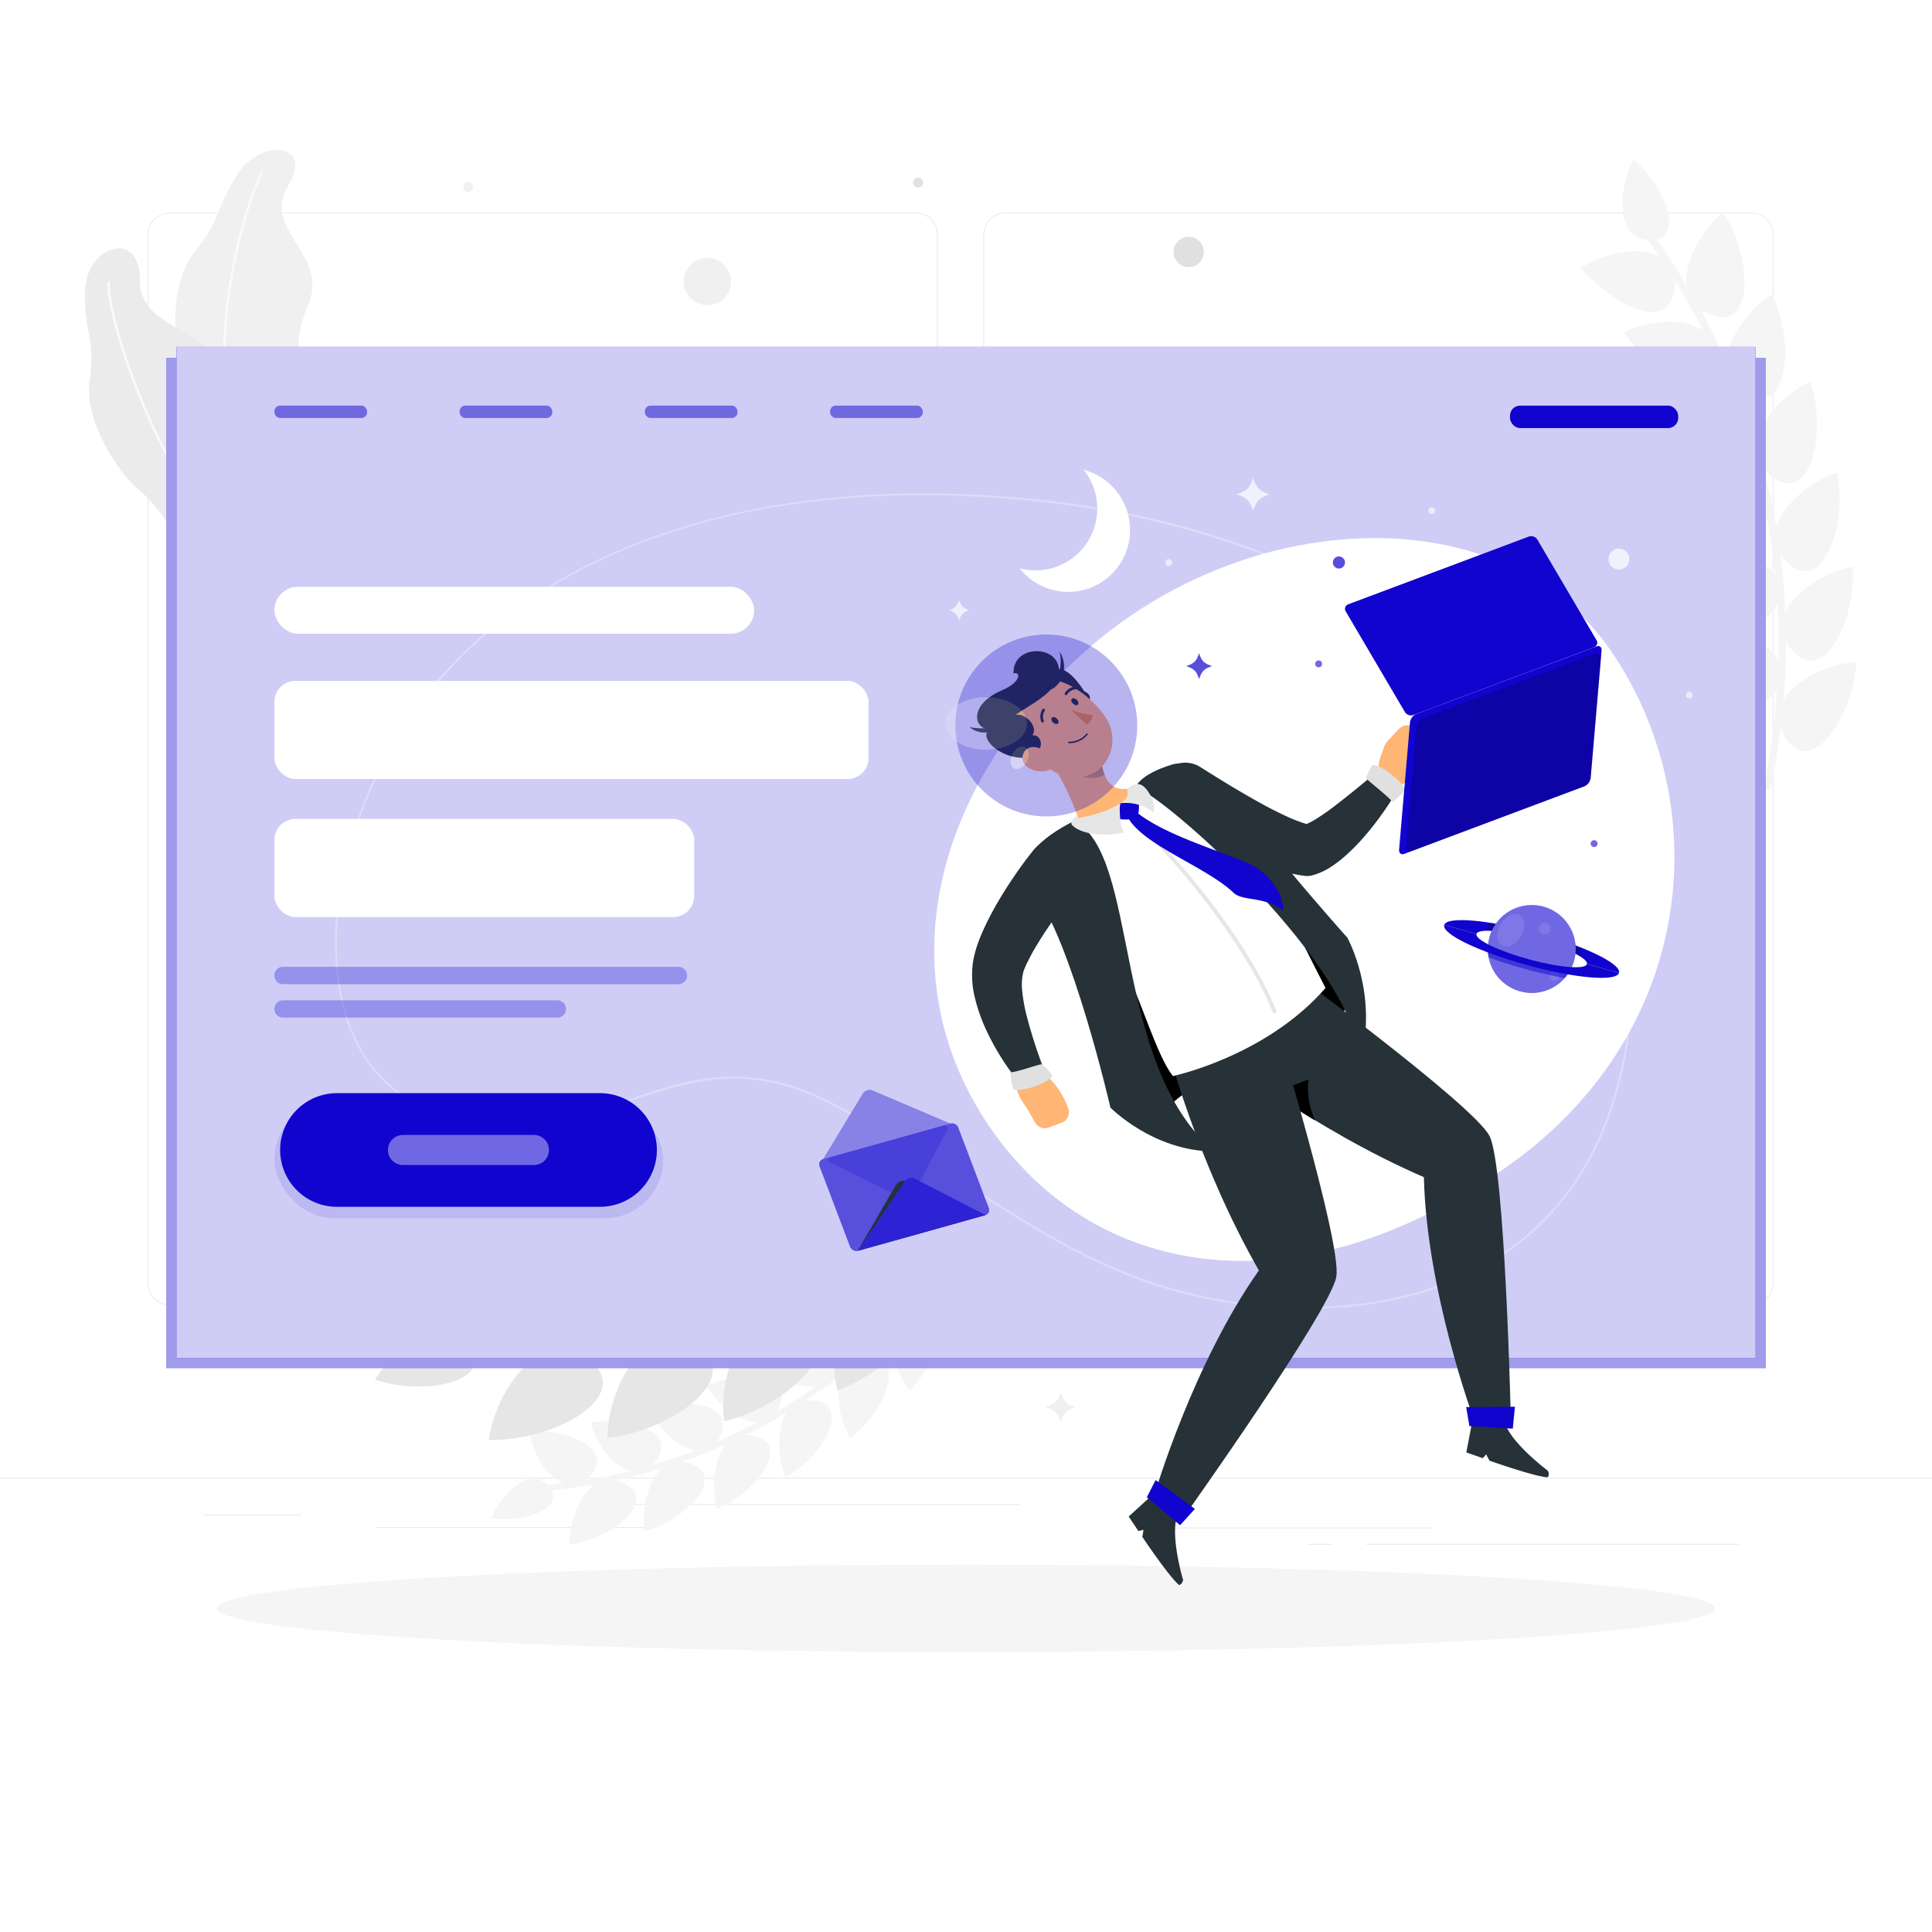 <svg xmlns="http://www.w3.org/2000/svg" xmlns:xlink="http://www.w3.org/1999/xlink" xmlns:svgjs="http://svgjs.com/svgjs" class="animated" id="freepik_stories-landing-page" viewBox="0 0 500 500"><style>svg#freepik_stories-landing-page:not(.animated) .animable {opacity: 0;}svg#freepik_stories-landing-page.animated #freepik--background-complete--inject-8 {animation: 6s Infinite linear floating;animation-delay: 0s;}svg#freepik_stories-landing-page.animated #freepik--landing-page--inject-8 {animation: 3s Infinite linear floating;animation-delay: 0s;}svg#freepik_stories-landing-page.animated #freepik--Character--inject-8 {animation: 1.5s Infinite linear floating;animation-delay: 0s;} @keyframes floating { 0% { opacity: 1; transform: translateY(0px); } 50% { transform: translateY(-10px); } 100% { opacity: 1; transform: translateY(0px); } }</style><g id="freepik--background-complete--inject-8" class="animable" style="transform-origin: 250px 219.278px;"><rect y="382.4" width="500" height=".25" style="fill: rgb(235, 235, 235); transform-origin: 250px 382.525px;" id="elkcxpy4ibhof" class="animable"/><rect x="52.46" y="391.92" width="25.54" height=".25" style="fill: rgb(235, 235, 235); transform-origin: 65.23px 392.045px;" id="elhy903xhk6g4" class="animable"/><rect x="154.06" y="389.21" width="109.94" height=".25" style="fill: rgb(235, 235, 235); transform-origin: 209.03px 389.335px;" id="elccvqfucev2s" class="animable"/><rect x="97.33" y="395.18" width="72.67" height=".25" style="fill: rgb(235, 235, 235); transform-origin: 133.665px 395.305px;" id="elg5bezy2y1kd" class="animable"/><rect x="353.66" y="399.53" width="96.25" height=".25" style="fill: rgb(235, 235, 235); transform-origin: 401.785px 399.655px;" id="el1e2d0mg52zej" class="animable"/><rect x="338.42" y="399.53" width="6.33" height=".25" style="fill: rgb(235, 235, 235); transform-origin: 341.585px 399.655px;" id="elcyavu60qqru" class="animable"/><rect x="301.22" y="395.31" width="69.67" height=".25" style="fill: rgb(235, 235, 235); transform-origin: 336.055px 395.435px;" id="el9w0flwbsufa" class="animable"/><path d="M237 337.8H43.91a5.71 5.71.0 01-5.7-5.71V60.66A5.71 5.71.0 0143.91 55H237a5.71 5.71.0 015.71 5.71V332.09A5.71 5.71.0 01237 337.8zM43.91 55.2a5.46 5.46.0 00-5.45 5.46V332.09a5.46 5.46.0 005.45 5.46H237a5.47 5.47.0 005.46-5.46V60.66A5.47 5.47.0 00237 55.2z" style="fill: rgb(235, 235, 235); transform-origin: 140.46px 196.4px;" id="ela3oh2oa9tni" class="animable"/><path d="M453.31 337.8H260.21a5.72 5.72.0 01-5.71-5.71V60.66A5.72 5.72.0 01260.21 55h193.1A5.71 5.71.0 01459 60.66V332.09A5.71 5.71.0 01453.31 337.8zM260.21 55.2a5.47 5.47.0 00-5.46 5.46V332.09a5.47 5.47.0 005.46 5.46h193.1a5.47 5.47.0 005.46-5.46V60.66a5.47 5.47.0 00-5.46-5.46z" style="fill: rgb(235, 235, 235); transform-origin: 356.75px 196.4px;" id="el55pha7902di" class="animable"/><path d="M443.58 94.68c-3.89 11.29-17.11.4-23.27-8.61 6.27-3.27 15.58-4 20.55-.41q-3.39-6.63-7.34-13a10.85 10.85.0 01-.14 2.5c-2.44 11.73-16.94 2.5-24.27-5.76 5.82-4 15-5.91 20.4-2.91q-1.51-2.22-3.1-4.4c-8.42-.46-7.48-13.25-3.7-20.84 7.71 6.34 13 19.33 5.93 20.7q4.13 5.75 7.75 11.77c-.41-6.07 4-14.39 9.55-18.85 7.81 12.23 8 31.43-3.61 26.42a11.3 11.3.0 01-2.25-1.16q3.63 6.61 6.67 13.48c.37-6 5.83-13.7 11.87-17.43 6.16 13 3.91 32-6.93 25.64a11.74 11.74.0 01-2.09-1.42q2.76 7 4.92 14.15c1.12-5.93 7.5-12.84 14-15.79 4.47 13.6-.12 32.18-10.08 24.53a11.74 11.74.0 01-1.9-1.67c1.25 4.83 2.29 9.72 3.13 14.64 1.84-5.75 9-11.81 15.81-13.93 2.74 14-4.11 32-13.05 23.1a12.38 12.38.0 01-1.67-1.89c.63 5 1.07 9.95 1.29 15 2.54-5.5 10.43-10.63 17.41-11.89 1 14.3-8.05 31.35-15.81 21.38a12.62 12.62.0 01-1.43-2.1q0 7.54-.59 15.12c3.21-5.19 11.68-9.33 18.77-9.71-.8 14.4-11.95 30.39-18.39 19.41a12.12 12.12.0 01-1.14-2.28c-.62 4.94-1.44 9.89-2.47 14.81a1 1 0 11-1.85-.39 176.75 176.75.0 003.37-24.39 10.3 10.3.0 01-1.58 2c-8.83 8.15-15.2-8-16.32-18.78 7.08.13 15.62 3.91 18.25 9.48.13-5 0-10-.23-14.91a10.56 10.56.0 01-1.33 2.12c-7.74 9.12-16.08-5.93-18.52-16.47 7-.76 16 1.92 19.28 7.08q-.74-7.39-2.08-14.69a10.12 10.12.0 01-1.05 2.26c-6.56 10-16.69-3.84-20.41-14 6.88-1.63 16.08-.09 20 4.61q-1.65-7.23-3.88-14.3a10.38 10.38.0 01-.76 2.38c-5.28 10.69-17-1.73-22-11.37 6.63-2.47 16-2.07 20.43 2.11q-2.54-7-5.64-13.73A9.91 9.91.0 01443.58 94.68z" style="fill: rgb(245, 245, 245); transform-origin: 444.755px 122.827px;" id="el3pkpjmsxwkt" class="animable"/><path d="M170.16 377.61c4.75-8.23-8.69-10.5-17.32-9.52 1.3 5.48 5.7 11.48 10.47 12.59q-5.76 1.41-11.65 2.35a8.1 8.1.0 001.43-1.39c5.79-7.58-7.32-11.49-16.11-11.6.6 5.6 4.25 12.1 8.88 13.79-1.42.16-2.84.31-4.26.43-4.67-4.83-11.88 2.4-14.47 8.64 7.83 1.33 18.41-2.24 15.55-7.22q5.59-.53 11.11-1.48c-3.86 2.92-6.56 9.93-6.36 15.58 11.43-1.68 23.07-11.59 14-15.95a9.73 9.73.0 00-1.87-.75q5.86-1.26 11.59-3c-3.45 3.37-5.21 10.65-4.31 16.23 11-3.07 21.3-14.33 11.82-17.54a9.8 9.8.0 00-1.94-.51q5.63-2 11.08-4.41c-3 3.76-3.82 11.2-2.23 16.62 10.52-4.4 19.31-16.84 9.5-18.85a9.11 9.11.0 00-2-.27q5.34-2.65 10.45-5.75c-2.51 4.11-2.4 11.59-.15 16.78 9.88-5.67 17.1-19.13 7.1-19.89a9.74 9.74.0 00-2 0q5-3.3 9.68-7c-2 4.4-1 11.82 1.92 16.68 9.12-6.86 14.67-21.19 4.62-20.66a8.77 8.77.0 00-2 .24q4.54-3.93 8.78-8.24c-1.44 4.64.48 11.89 3.94 16.35 8.26-8 12.06-23 2.1-21.18a10 10 0 00-2 .5q4-4.41 7.63-9.2A.76.76.0 10242 329a142.26 142.26.0 01-12.92 14.74 8.32 8.32.0 00.36-2c.3-9.57-12.72-5-19.81.0 3.76 4.2 10.49 7.36 15.22 6q-4.4 4-9.1 7.64a8.07 8.07.0 00.59-1.91c1.45-9.41-12-6.59-19.57-2.56 3.21 4.63 9.48 8.62 14.31 7.91q-4.83 3.42-9.92 6.41a8.61 8.61.0 00.81-1.81c2.58-9.14-11-8-19.06-5 2.61 5 8.33 9.72 13.2 9.63q-5.21 2.77-10.62 5.12a8.16 8.16.0 001-1.7c3.68-8.75-9.92-9.35-18.31-7.31 2 5.28 7.07 10.68 11.91 11.19q-5.51 2.12-11.19 3.77A8.77 8.77.0 00170.16 377.61z" style="fill: rgb(245, 245, 245); transform-origin: 185.298px 364.212px;" id="elzuczwo4ye0l" class="animable"/><path d="M166.9 344.28c9.36-11.45-10.72-18.28-24.22-18.92.63 8.74 5.91 19 12.94 21.92q-9.18.75-18.46.72a13.13 13.13.0 002.55-1.78c10.77-10.19-8.39-19.47-21.86-21.81-.47 8.75 3.53 19.63 10.2 23.37-2.21-.09-4.43-.23-6.64-.39-6-8.58-18.83.73-24.37 9.66 11.7 4 28.83 1.14 25.67-7.22q8.73.6 17.43.5c-6.66 3.52-12.54 13.61-13.63 22.33 18 .27 38.29-12.06 25.49-21a15 15 0 00-2.69-1.62q9.31-.48 18.54-1.74c-6.13 4.31-10.65 15.06-10.64 23.84 17.7-2 36.26-16.71 22.5-24a15 15 0 00-2.86-1.27q9.14-1.63 18.1-4c-5.52 5-8.65 16.26-7.54 25 17.23-4.15 33.82-21.07 19.27-26.58a14.71 14.71.0 00-3-.92q8.85-2.75 17.46-6.23c-4.86 5.69-6.56 17.21-4.39 25.72 16.58-6.24 31-25.12 15.85-28.77a14.62 14.62.0 00-3.09-.53q8.46-3.84 16.61-8.38c-4.14 6.26-4.42 17.91-1.2 26.08 15.71-8.26 27.8-28.87 12.24-30.57a14.79 14.79.0 00-3.14-.13q7.95-4.89 15.53-10.46c-3.37 6.76-2.22 18.37 2 26.08 14.65-10.21 24.24-32.36 8.49-32a14.71 14.71.0 00-3.15.28q7.22-5.81 14-12.24a1.19 1.19.0 10-1.62-1.7 218.55 218.55.0 01-23.5 19.42 13.1 13.1.0 001-2.93c2.84-14.61-18.29-10.84-30.4-5 4.73 7.37 14.28 13.91 21.86 13.05q-7.75 5.08-15.86 9.46a13 13 0 001.37-2.77c4.56-14.09-16.71-13.09-29.4-8.8 3.77 7.9 12.41 15.58 20 15.7q-8.25 4.05-16.82 7.37a12.54 12.54.0 001.7-2.58c6.23-13.39-14.91-15.08-28-12.4 2.77 8.32 10.38 17 17.88 18.07q-8.68 3-17.58 5.22a12.46 12.46.0 002-2.35c7.83-12.51-12.9-16.81-26.29-15.77 1.72 8.59 8.2 18.15 15.51 20.14q-9 1.88-18.13 3A12.54 12.54.0 00166.9 344.28z" style="fill: rgb(230, 230, 230); transform-origin: 194.225px 329.855px;" id="elpd58u13yf" class="animable"/><path d="M57.13 130.55c-8.85-1.3-14.87-12-11.33-18.11S49 98.71 46.89 93.12s-3-19.91 3.84-28.44 4.68-9.94 10.66-19.49 20.11-8.34 13.13 3 10.88 17.38 5.17 31-.31 18.89 4.52 26.05S76.68 133.41 57.13 130.55z" style="fill: rgb(240, 240, 240); transform-origin: 65.013px 84.796px;" id="el4eflnj80m3t" class="animable"/><path d="M70.8 148c-14.18-27.24-14.33-54-11.95-71.63 2.58-19.12 8.59-32 8.65-32.1l.53.25c-.06.13-6 12.91-8.6 32-2.37 17.55-2.22 44.16 11.89 71.26z" style="fill: rgb(250, 250, 250); transform-origin: 64.509px 96.135px;" id="elh6wu1m6eut4" class="animable"/><path d="M67.6 157.9c-9.17 2.6-21.08-4.86-21.3-12.21s-5-14.35-10.19-18.73-14.4-17.53-12.9-28.53S21.88 87 22 75.4s14.27-16.56 14.21-2.85 20.45 11.73 23 27.09 10.69 18 19.44 22.66S87.86 152.16 67.6 157.9z" style="fill: rgb(235, 235, 235); transform-origin: 53.186px 111.346px;" id="elsjd5v7k4bh" class="animable"/><path d="M82.13 162.15c-20.28-11-34-33.16-42-49.84C31.43 94 27 76.38 27.94 72.78l.57.14C27 79 44.18 141 82.4 161.64z" style="fill: rgb(250, 250, 250); transform-origin: 55.108px 117.465px;" id="el19ot4ooy2qi" class="animable"/><path d="M238.9 47.13a1.29 1.29.0 11-2.57.0 1.29 1.29.0 012.57.0z" style="fill: rgb(224, 224, 224); transform-origin: 237.615px 47.243px;" id="eljfihctnv9t" class="animable"/><path d="M122.46 48.42a1.29 1.29.0 11-1.29-1.29A1.28 1.28.0 01122.46 48.42z" style="fill: rgb(240, 240, 240); transform-origin: 121.17px 48.42px;" id="elu3h2et5jnu" class="animable"/><circle cx="183.07" cy="72.85" r="6.13" style="fill: rgb(240, 240, 240); transform-origin: 183.07px 72.85px;" id="elpm8n1p7912m" class="animable"/><circle cx="307.64" cy="65.2" r="3.92" style="fill: rgb(224, 224, 224); transform-origin: 307.64px 65.2px;" id="el2yk1uk5atww" class="animable"/><path d="M278.43 364.2c-2.44.82-3.1 1.49-3.93 3.92-.82-2.43-1.48-3.1-3.92-3.92 2.44-.82 3.1-1.49 3.92-3.92C275.33 362.71 276 363.38 278.43 364.2z" style="fill: rgb(240, 240, 240); transform-origin: 274.505px 364.2px;" id="el2rac9op24wc" class="animable"/></g><g id="freepik--Shadow--inject-8" class="animable" style="transform-origin: 250px 416.24px;"><ellipse id="freepik--path--inject-8" cx="250" cy="416.24" rx="193.89" ry="11.32" style="fill: rgb(245, 245, 245); transform-origin: 250px 416.24px;" class="animable"/></g><g id="freepik--landing-page--inject-8" class="animable animator-active" style="transform-origin: 250px 221.91px;"><rect x="43" y="92.66" width="414" height="261.39" style="fill: rgb(17, 4, 206); transform-origin: 250px 223.355px;" id="elbvk0fo7jg6e" class="animable"/><g id="elmb0t6581oss"><rect x="43" y="92.66" width="414" height="261.39" style="fill: rgb(255, 255, 255); opacity: 0.6; transform-origin: 250px 223.355px;" class="animable"/></g><rect x="45.67" y="89.77" width="408.67" height="261.7" style="fill: rgb(17, 4, 206); transform-origin: 250.005px 220.62px;" id="el55lgvldk5k" class="animable"/><g id="ely41h4aedd2p"><rect x="45.67" y="89.77" width="408.67" height="261.7" style="fill: rgb(255, 255, 255); opacity: 0.8; transform-origin: 250.005px 220.62px;" class="animable"/></g><g id="el40tdn1jm51r"><path d="M338 338.74c-1.77.0-3.57.0-5.39-.11-36-1.5-59.19-16.59-83.79-32.56-10.61-6.89-21.58-14-34.07-20.43-21.35-11-36.28-5.91-52.09-.56-10.41 3.52-21.16 7.16-34.26 6.32-15.07-1-26.29-6.53-33.34-16.54-10.9-15.47-9.6-39-4.76-55.88 9.59-33.39 32.32-59.24 65.73-74.74 31.89-14.81 72.28-19.82 116.78-14.49 58.47 7 110 35.51 134.36 74.4 16.25 25.91 19.58 54.93 9.62 83.93C405.67 320.47 377.11 338.74 338 338.74zM189.92 278.63c7.53.0 15.68 1.75 25.06 6.57 12.51 6.42 23.49 13.55 34.11 20.45 24.54 15.93 47.72 31 83.54 32.48 41.64 1.74 72.14-16.57 83.69-50.21 9.91-28.86 6.6-57.73-9.58-83.5-24.32-38.77-75.67-67.19-134-74.17-93.29-11.17-163 22.88-182 88.87-4.81 16.76-6.11 40.13 4.69 55.45 7 9.89 18 15.38 33 16.33 13 .83 23.7-2.79 34.06-6.3C171.48 281.57 180.18 278.63 189.92 278.63z" style="fill: rgb(255, 255, 255); opacity: 0.3; transform-origin: 254.556px 233.21px;" class="animable"/></g><path d="M417.91 169.91c26 39.68 20.93 98.42-29.05 132.82-54.48 37.5-106.36 27.75-132.9-11.32s-14.86-88.83 26.82-124.53S390.4 127.9 417.91 169.91z" style="fill: rgb(255, 255, 255); transform-origin: 337.554px 232.788px;" id="elqdunahrxp4" class="animable"/><g id="eltzonw8qwrm"><g style="opacity: 0.5; transform-origin: 154.91px 106.57px;" class="animable"><rect x="71.02" y="104.97" width="23.97" height="3.2" rx="1.45" style="fill: rgb(17, 4, 206); transform-origin: 83.005px 106.57px;" id="elyb8sbb2oer" class="animable"/><rect x="118.95" y="104.97" width="23.97" height="3.2" rx="1.45" style="fill: rgb(17, 4, 206); transform-origin: 130.935px 106.57px;" id="eljum4b0wdq1" class="animable"/><rect x="166.89" y="104.97" width="23.97" height="3.2" rx="1.45" style="fill: rgb(17, 4, 206); transform-origin: 178.875px 106.57px;" id="elfn4hy6v9tbq" class="animable"/><rect x="214.83" y="104.97" width="23.97" height="3.2" rx="1.45" style="fill: rgb(17, 4, 206); transform-origin: 226.815px 106.57px;" id="elsv0rlqi2qcc" class="animable"/></g></g><rect x="390.78" y="104.97" width="43.54" height="5.82" rx="2.63" style="fill: rgb(17, 4, 206); transform-origin: 412.55px 107.88px;" id="elbdkc9gb6437" class="animable"/><rect x="71.02" y="151.86" width="124.16" height="12.15" rx="6.07" style="fill: rgb(255, 255, 255); transform-origin: 133.1px 157.935px;" id="el9tg2et0t4ui" class="animable"/><rect x="71.02" y="176.21" width="153.76" height="25.39" rx="5.42" style="fill: rgb(255, 255, 255); transform-origin: 147.9px 188.905px;" id="el5cawbyvzlct" class="animable"/><rect x="71.02" y="211.94" width="108.64" height="25.39" rx="5.42" style="fill: rgb(255, 255, 255); transform-origin: 125.34px 224.635px;" id="elxlv077dttcc" class="animable"/><g id="el8woi501o9sv"><path d="M175.57 254.7H73.26A2.24 2.24.0 0171 252.45h0a2.24 2.24.0 012.24-2.24H175.57a2.24 2.24.0 012.24 2.24h0A2.24 2.24.0 01175.57 254.7z" style="fill: rgb(17, 4, 206); opacity: 0.3; transform-origin: 124.405px 252.455px;" class="animable"/></g><g id="elhbfw19ln005"><path d="M144.23 263.36h-71A2.24 2.24.0 0171 261.12h0a2.24 2.24.0 012.24-2.24h71a2.24 2.24.0 012.24 2.24h0A2.24 2.24.0 01144.23 263.36z" style="fill: rgb(17, 4, 206); opacity: 0.3; transform-origin: 108.74px 261.12px;" class="animable"/></g><g id="elcfbnacki7ek"><rect x="71.02" y="284.91" width="100.64" height="30.38" rx="15.19" style="fill: rgb(17, 4, 206); opacity: 0.1; transform-origin: 121.34px 300.1px;" class="animable"/></g><path d="M155.26 312.32h-68A14.71 14.71.0 0172.5 297.61h0a14.71 14.71.0 0114.71-14.7h68.05A14.71 14.71.0 01170 297.61h0a14.71 14.71.0 01-14.74 14.71z" style="fill: rgb(17, 4, 206); transform-origin: 121.25px 297.615px;" id="el0vnhanorfqq" class="animable"/><g id="el69vhnnfu5s4"><path d="M138.17 301.51H104.3a3.9 3.9.0 01-3.9-3.9h0a3.9 3.9.0 013.9-3.89h33.87a3.89 3.89.0 013.9 3.89h0A3.89 3.89.0 01138.17 301.51z" style="fill: rgb(255, 255, 255); opacity: 0.4; transform-origin: 121.235px 297.615px;" class="animable"/></g><path d="M291.9 133a16 16 0 01-28 14.1 15.74 15.74.0 008.12.0 16 16 0 008.42-25.51A16 16 0 01291.9 133z" style="fill: rgb(255, 255, 255); transform-origin: 278.178px 137.387px;" id="el1cegdl7ifgn" class="animable"/><g id="el4gyq4rqpl67"><circle cx="437.17" cy="179.89" r=".89" style="fill: rgb(255, 255, 255); opacity: 0.6; transform-origin: 437.17px 179.89px;" class="animable"/></g><g id="elxed94rjyuco"><path d="M371.42 132.18a.89.89.0 11-.89-.89A.89.89.0 01371.42 132.18z" style="fill: rgb(255, 255, 255); opacity: 0.6; transform-origin: 370.53px 132.18px;" class="animable"/></g><g id="elufmwjzydnq"><circle cx="302.5" cy="145.57" r=".89" style="fill: rgb(255, 255, 255); opacity: 0.6; transform-origin: 302.5px 145.57px;" class="animable"/></g><g id="ellzu6l2bvfys"><circle cx="341.26" cy="171.81" r=".89" style="fill: rgb(17, 4, 206); opacity: 0.6; transform-origin: 341.26px 171.81px;" class="animable"/></g><g id="elaqbb3c95mud"><path d="M413.44 218.33a.89.89.0 11-.89-.89A.89.89.0 01413.44 218.33z" style="fill: rgb(17, 4, 206); opacity: 0.6; transform-origin: 412.55px 218.33px;" class="animable"/></g><g id="el22dvi6pqb5k"><path d="M328.55 127.94c-2.63.89-3.35 1.61-4.24 4.24-.89-2.63-1.61-3.35-4.24-4.24 2.63-.89 3.35-1.61 4.24-4.24C325.2 126.33 325.92 127.05 328.55 127.94z" style="fill: rgb(255, 255, 255); opacity: 0.7; transform-origin: 324.31px 127.94px;" class="animable"/></g><g id="elvbl4cig0cf"><circle cx="418.97" cy="144.69" r="2.71" style="fill: rgb(255, 255, 255); opacity: 0.7; transform-origin: 418.97px 144.69px;" class="animable"/></g><g id="elysrbf9hmbhs"><path d="M250.92 157.93a3.41 3.41.0 00-2.71 2.71 3.41 3.41.0 00-2.71-2.71 3.41 3.41.0 002.71-2.71A3.41 3.41.0 00250.92 157.93z" style="fill: rgb(255, 255, 255); opacity: 0.7; transform-origin: 248.21px 157.93px;" class="animable"/></g><g id="elsf1y7e4k2xr"><path d="M313.68 172.39c-2.08.7-2.64 1.27-3.35 3.35-.7-2.08-1.27-2.65-3.35-3.35 2.08-.7 2.65-1.27 3.35-3.35C311 171.12 311.6 171.69 313.68 172.39z" style="fill: rgb(17, 4, 206); opacity: 0.7; transform-origin: 310.33px 172.39px;" class="animable"/></g><g id="elpznnkwy7rhr"><circle cx="346.52" cy="145.57" r="1.57" style="fill: rgb(17, 4, 206); opacity: 0.7; transform-origin: 346.52px 145.57px;" class="animable"/></g><path d="M382.11 241.7c.4-1.47 7.13-.92 15 1.23s14 5.1 13.58 6.57l8.31 2.27c.64-2.32-9-7-21.47-10.38s-23.13-4.29-23.76-2z" style="fill: rgb(17, 4, 206); transform-origin: 396.4px 244.948px;" id="elt9lf73d6zn" class="animable"/><g id="elx5fnzb2n7ah"><path d="M385.79 238.82a108.31 108.31.0 0111.77 2.57A112.74 112.74.0 01409 245.15a13.31 13.31.0 01.07 2.45 48.58 48.58.0 00-11.95-4.67c-5.22-1.42-9.94-2.15-12.65-2.05A12.14 12.14.0 01385.79 238.82z" style="opacity: 0.2; transform-origin: 396.783px 243.21px;" class="animable"/></g><g id="el8z2b8hdftx4"><circle cx="396.42" cy="245.6" r="11.37" style="fill: rgb(17, 4, 206); transform-origin: 396.42px 245.6px; transform: rotate(-23.26deg);" class="animable"/></g><g id="el3eth34yl361"><circle cx="396.42" cy="245.6" r="11.37" style="fill: rgb(255, 255, 255); opacity: 0.4; transform-origin: 396.42px 245.6px;" class="animable"/></g><g id="eliadnwgbeqom"><path d="M387.49 242.32c.09 2.16 1.74 3.2 3.68 2.34a6.15 6.15.0 003.33-5.48c-.09-2.16-1.74-3.21-3.67-2.34A6.14 6.14.0 00387.49 242.32z" style="fill: rgb(255, 255, 255); opacity: 0.1; transform-origin: 390.995px 240.748px;" class="animable"/></g><g id="elry100fkc32"><path d="M398.36 240.85a1.49 1.49.0 10.88-1.9A1.49 1.49.0 00398.36 240.85z" style="fill: rgb(255, 255, 255); opacity: 0.1; transform-origin: 399.762px 240.346px;" class="animable"/></g><g id="elyc57g1lnq1i"><path d="M401.09 253a1.26 1.26.0 001.62.76 1.27 1.27.0 00-.87-2.38 1.25 1.25.0 00-.75 1.62z" style="fill: rgb(255, 255, 255); opacity: 0.1; transform-origin: 402.236px 252.583px;" class="animable"/></g><g id="ellntd0ddo6hc"><path d="M395.4 249.32a58.2 58.2.0 0010.84 2 10.55 10.55.0 01-1.31 1.79c-3-.54-6.43-1.3-9.95-2.26s-6.83-2-9.73-3.11a10.13 10.13.0 01-.21-2.2 59.42 59.42.0 0010.36 3.78z" style="fill: rgb(17, 4, 206); opacity: 0.5; transform-origin: 395.639px 249.325px;" class="animable"/></g><path d="M382.11 241.7c-.41 1.47 5.67 4.41 13.57 6.57s14.64 2.7 15 1.23l8.31 2.27c-.63 2.33-11.27 1.45-23.77-2s-22.1-8.05-21.46-10.38z" style="fill: rgb(17, 4, 206); transform-origin: 396.36px 246.23px;" id="elr9vodnd2ov" class="animable"/><path d="M223.34 283l-10.9 18 17.33-4.85 17.33-4.84-21.14-9A2.06 2.06.0 00223.34 283z" style="fill: rgb(17, 4, 206); transform-origin: 229.77px 291.548px;" id="elmov3ffnuokf" class="animable"/><g id="elvad18r317tb"><path d="M223.34 283l-10.9 18 17.33-4.85 17.33-4.84-21.14-9A2.06 2.06.0 00223.34 283z" style="fill: rgb(255, 255, 255); opacity: 0.5; transform-origin: 229.77px 291.548px;" class="animable"/></g><path d="M255 314.46l-33 9.23a1.71 1.71.0 01-2-1.07l-7.87-20.73A1.37 1.37.0 01213 3e2l33-9.22a1.7 1.7.0 012 1.07l7.87 20.73A1.36 1.36.0 01255 314.46z" style="fill: rgb(17, 4, 206); transform-origin: 234px 307.234px;" id="el80e41zxjhyr" class="animable"/><g id="elvy6i20pxm3"><path d="M255 314.46l-33 9.23a1.71 1.71.0 01-2-1.07l-7.87-20.73A1.37 1.37.0 01213 3e2l33-9.22a1.7 1.7.0 012 1.07l7.87 20.73A1.36 1.36.0 01255 314.46z" style="fill: rgb(255, 255, 255); opacity: 0.3; transform-origin: 234px 307.234px;" class="animable"/></g><g id="elikwkfjo0ad"><path d="M234.72 310.5l-19.95-9.62a.72.72.0 010-1.35l14.73-4.12 14.74-4.12a.8.8.0 01.92 1.1l-9.52 17.86A.68.68.0 01234.72 310.5z" style="fill: rgb(17, 4, 206); opacity: 0.2; transform-origin: 229.764px 300.927px;" class="animable"/></g><path d="M235.17 305.86a2.59 2.59.0 00-3.43 1L222 323.69l33-9.23z" style="fill: rgb(38, 50, 56); transform-origin: 238.5px 314.63px;" id="eluuomgre9cb" class="animable"/><path d="M234.19 305.71l-12.21 18 16.5-4.61L255 314.46 236.69 305A2 2 0 00234.19 305.71z" style="fill: rgb(17, 4, 206); transform-origin: 238.49px 314.264px;" id="el97ugaj92nj" class="animable"/><g id="elnqm41wv0tu"><path d="M236.69 305a2 2 0 00-2.5.7l-12.21 18 33-9.23z" style="fill: rgb(255, 255, 255); opacity: 0.12; transform-origin: 238.48px 314.258px;" class="animable"/></g></g><g id="freepik--Character--inject-8" class="animable" style="transform-origin: 326.38px 274.495px;"><path d="M272.22 174.05c3.33-3.59 8.34 4.82 8.34 4.82s3.28 1.2.21 3.83C271.22 178.41 272.22 174.05 272.22 174.05z" style="fill: rgb(38, 50, 56); transform-origin: 277.136px 177.929px;" id="elw98gtir9jx" class="animable"/><path d="M301.53 292.9c-7.6-12.93 48-24.16 48.61-35.23-8.48-16.63-23.07-36-23.07-36l-48.34 21.27s8.63 43.71 22.8 49.96z" id="elcng75rckl6" class="animable" style="transform-origin: 314.435px 257.285px;"/><path d="M315.3 272.78l15.21-24.12s51 37.34 55 45.38 5.5 73.43 5.5 73.43l-9.59-.2s-12.22-33-12.92-62.62c-29.2-12.65-53.2-31.87-53.2-31.87z" style="fill: rgb(38, 50, 56); transform-origin: 353.155px 308.065px;" id="eleby7y6kxurk" class="animable"/><path d="M338.62 279.38A19.76 19.76.0 00340.38 290c-3.68-2.23-7.05-4.4-10.06-6.4l-.49-.91z" id="elfhoondedy6" class="animable" style="transform-origin: 335.105px 284.69px;"/><path d="M400.57 380.61s-11.12-8.27-11.44-13.86l-8 .55-1.65 8.58 4.26 1.5.87-1 .86 1.64c3.45 1.21 12.67 4.31 15.11 4.29A1.7 1.7.0 00400.57 380.61z" style="fill: rgb(38, 50, 56); transform-origin: 390.141px 374.53px;" id="eler5j2vefcel" class="animable"/><polygon points="391.51 369.73 380.28 369.07 379.45 364.15 392.06 364.06 391.51 369.73" style="fill: rgb(17, 4, 206); transform-origin: 385.755px 366.895px;" id="el43clenr2mhy" class="animable"/><path d="M302.23 271.45l26.6-10.26s18.55 60.39 17 69.25-39.47 62.17-39.47 62.17l-7.56-5.89s9.92-33.78 27-57.93c-15.8-27.57-23.57-57.34-23.57-57.34z" style="fill: rgb(38, 50, 56); transform-origin: 322.361px 326.9px;" id="elvy6pdlh285i" class="animable"/><path d="M306.18 408.86s-4-13.28-.89-17.95l-6.74-4.32-6.45 5.89 2.52 3.75 1.31-.31-.29 1.83c2 3 7.58 11 9.55 12.48A1.71 1.71.0 00306.18 408.86z" style="fill: rgb(38, 50, 56); transform-origin: 299.14px 398.41px;" id="el78c0p4bn6tf" class="animable"/><polygon points="305.41 394.72 296.8 387.49 299.07 383.04 309.24 390.51 305.41 394.72" style="fill: rgb(17, 4, 206); transform-origin: 303.02px 388.88px;" id="eluhchtvulpua" class="animable"/><path d="M310.61 198.49c2.28 1.44 4.77 3 7.18 4.46s4.88 2.9 7.32 4.28 4.9 2.65 7.32 3.79a40.65 40.65.0 006.83 2.57l-2.5.07a3.79 3.79.0 001.41-.42 17.41 17.41.0 002.34-1.24c1.63-1 3.37-2.22 5.06-3.53s3.43-2.67 5.14-4.07l5.16-4.23.07-.06a3.67 3.67.0 015.53 4.65 71.08 71.08.0 01-3.87 6c-1.39 1.94-2.86 3.83-4.45 5.67a52.54 52.54.0 01-5.31 5.36 31.66 31.66.0 01-3.36 2.54 16.7 16.7.0 01-4.87 2.21 5.14 5.14.0 01-2 .13l-.48-.07a44.91 44.91.0 01-10.06-2.72c-1.52-.58-3-1.2-4.45-1.83s-2.85-1.33-4.25-2c-2.79-1.39-5.48-2.89-8.13-4.44s-5.19-3.17-7.82-5a7.32 7.32.0 018.08-12.19z" style="fill: rgb(38, 50, 56); transform-origin: 330.689px 212.047px;" id="elqhkj4nupnho" class="animable"/><path d="M360.15 204c3.63.26 6.55-5.83 6.55-5.83l2.41-3.41a2.89 2.89.0 00-.34-3.73l-2.53-2.5a2.9 2.9.0 00-4.14.08l-2.84 3a5.31 5.31.0 00-1.13 1.88l-1 2.85a6.66 6.66.0 001.68 6.93l.24.23A1.66 1.66.0 00360.15 204z" style="fill: rgb(255, 181, 115); transform-origin: 363.207px 195.854px;" id="el7847ot83p2e" class="animable"/><path d="M353.49 201.38s.87-2 1.57-3.36c2.25-.39 7.85 4.32 8.58 6.31-.49 1.07-3.22 3.21-3.22 3.21C358.71 205.62 354.82 202.73 353.49 201.38z" style="fill: rgb(224, 224, 224); transform-origin: 358.565px 202.769px;" id="elg6h4m9hc1wj" class="animable"/><path d="M271.45 217c8.13-6.18 20.72-13.36 30-16.78A11.77 11.77.0 01314.63 204c9.13 11.66 16.58 28.71 28.41 51.68-15.36 17.7-39.47 22.8-39.47 22.8-3.31-4.1-6.41-13.76-9.93-22.24-6.3-7.22-15.07-14.58-23.56-24.09A10.22 10.22.0 01271.45 217z" style="fill: rgb(255, 255, 255); transform-origin: 305.192px 239.008px;" id="elc0cxlwaf3n5" class="animable"/><path d="M329.83 262.28a.49.49.0 01-.46-.32c-8.21-20.66-30.74-45.24-35.33-48.42a.5.5.0 01.56-.82c4.65 3.21 27.42 28 35.7 48.87a.51.51.0 01-.28.65A.43.43.0 01329.83 262.28z" style="fill: rgb(230, 230, 230); transform-origin: 312.101px 237.472px;" id="elpojc4vjckl" class="animable"/><path d="M278 212.44c17.12 8.87 9.38 62.18 36.17 85.56-15.78-.09-26.79-11.35-26.79-11.35s-10-43.39-19.95-56C261.37 223 269.94 216.51 278 212.44z" style="fill: rgb(38, 50, 56); transform-origin: 289.777px 255.22px;" id="elydt35o0yzq" class="animable"/><path d="M293.94 203.7c8.83 3.35 57 46.58 58.06 71 4.81-17.4-3.29-32-3.29-32s-16.25-18.23-23.35-27.9-15.48-19-22.1-16.91C294.79 200.48 293.94 203.7 293.94 203.7z" style="fill: rgb(38, 50, 56); transform-origin: 323.733px 236.147px;" id="elrfphntlqfp" class="animable"/><path d="M270.4 195.21l14.73 2.39c.71 4.19 2.38 8 8.81 6.1 2.49 1.05 1.25 4.62-.52 7-4 1.72-10.07 3.55-14.19 1.73C278.51 209.48 274.32 199.73 270.4 195.21z" style="fill: rgb(255, 181, 115); transform-origin: 282.871px 204.197px;" id="elqg50h7hkmn" class="animable"/><path d="M294.6 207.2a8.8 8.8.0 01-.25 4.33c-1.53.88-4.75.45-4.75.45s-.54-2.91.38-4.1C293.51 206.84 294.6 207.2 294.6 207.2z" style="fill: rgb(17, 4, 206); transform-origin: 292.102px 209.612px;" id="ely2rcp7adcl" class="animable"/><path d="M291.82 211.42a4.25 4.25.0 011.31-2.1c8.16 7.54 27.94 12.12 32.65 15.67 2.26 1.56 6.33 5.6 6.28 10.72-4.41-3.72-10-2.43-12.6-4.47C312.16 224.21 295.85 218.88 291.82 211.42z" style="fill: rgb(17, 4, 206); transform-origin: 311.94px 222.515px;" id="ely1pflhvaj0s" class="animable"/><g id="el017araxq27ph"><path d="M276.54 196.21l8.59 1.39a14.54 14.54.0 00.73 2.87c-2.16 1.47-6.62 1-8-1A9.89 9.89.0 01276.54 196.21z" style="opacity: 0.2; transform-origin: 281.2px 198.77px;" class="animable"/></g><path d="M264.83 193.63c5.64 4.66 8.7 7.68 13.94 7.53 7.88-.24 11.55-9.17 7.41-15.44-3.73-5.65-12.32-12.33-19.29-9.05a10.09 10.09.0 00-2.06 16.96z" style="fill: rgb(255, 181, 115); transform-origin: 274.5px 188.484px;" id="elyziraaxrjb" class="animable"/><path d="M267.5 195.85c3.39-3 1.51-5.89-.33-5.53 1.61-2.19-1.72-5.86-4.37-5.31 4.24-3 12.49-6.54 11.15-12.57-1.25-5.66-11.91-5.31-11.65 1.85 1.79-.61 2.21 2.13-3 4.36-8.4 3.6-7.58 9.77-3.21 10.21C252.85 190.85 259.69 197.59 267.5 195.85z" style="fill: rgb(38, 50, 56); transform-origin: 263.48px 182.328px;" id="elo7d2rghybml" class="animable"/><path d="M271.88 178.53c3.15-4.41 2.79-8 2.35-9.95C276.58 172.45 275.12 177.06 271.88 178.53z" style="fill: rgb(38, 50, 56); transform-origin: 273.633px 173.555px;" id="elw9u78cbuqss" class="animable"/><path d="M250.92 188.17c5.32 1.06 8.41-.72 10.05-1.94C258.4 190 253.6 190.52 250.92 188.17z" style="fill: rgb(38, 50, 56); transform-origin: 255.945px 187.909px;" id="el7xvgk3lqhlh" class="animable"/><path d="M266.06 198.62a6.27 6.27.0 004.75.89c2.18-.47 2.24-2.68.78-4.2-1.32-1.36-4-2.76-5.81-1.48A2.87 2.87.0 00266.06 198.62z" style="fill: rgb(255, 181, 115); transform-origin: 268.603px 196.487px;" id="elhz072n5w1c" class="animable"/><path d="M272.55 187c.43.4 1 .5 1.26.22s.13-.85-.31-1.26-1-.5-1.26-.22S272.11 186.6 272.55 187z" style="fill: rgb(38, 50, 56); transform-origin: 273.025px 186.479px;" id="elitvkf93i5f" class="animable"/><path d="M277.69 182.12c.44.41 1 .51 1.27.22s.12-.85-.31-1.25-1-.51-1.27-.22S277.26 181.72 277.69 182.12z" style="fill: rgb(38, 50, 56); transform-origin: 278.17px 181.606px;" id="ell3y24amhd5f" class="animable"/><path d="M277.16 183.68a20.89 20.89.0 005.64 1.38 3.46 3.46.0 01-1.54 2.46z" style="fill: rgb(237, 137, 62); transform-origin: 279.98px 185.6px;" id="elp2bpa3lfqo" class="animable"/><path d="M270.07 186.85a.3.3.0 01-.14.1.35.35.0 01-.45-.21 3.52 3.52.0 01.31-3.19.35.35.0 01.56.42h0a2.83 2.83.0 00-.22 2.53A.34.34.0 01270.07 186.85z" style="fill: rgb(38, 50, 56); transform-origin: 269.827px 185.191px;" id="elmcfa725a20n" class="animable"/><path d="M278.62 178.23a.36.36.0 01-.27.19 2.72 2.72.0 00-2.16 1.29.35.35.0 01-.47.14.35.35.0 01-.15-.47 3.41 3.41.0 012.71-1.66.35.35.0 01.34.51z" style="fill: rgb(38, 50, 56); transform-origin: 277.095px 178.805px;" id="ely6rptqq83r" class="animable"/><path d="M279.05 211.75s-.21-.62-.2-.62c-.47.0-2.21 1.58-1.35 2.46 2.94 2.92 10.41 2.71 13.43 1.82-.95-.89-1.39-5.78-1-7.52C287.52 209.48 284.36 210.7 279.05 211.75z" style="fill: rgb(230, 230, 230); transform-origin: 284.097px 211.943px;" id="elpry66i1fbdn" class="animable"/><path d="M290 207.88a11.45 11.45.0 018.44 2.35c.78-1.26-.31-3.77-.79-4.54-1.5-2.59-3.12-3.89-5.85-1.54C291.63 205.24 292.51 206.22 290 207.88z" style="fill: rgb(230, 230, 230); transform-origin: 294.357px 206.575px;" id="elkkaww0zthtd" class="animable"/><path d="M279.21 228.82 275 234.6c-1.39 2-2.74 3.92-4.05 5.87s-2.54 3.93-3.64 5.84c-.55 1-1 1.91-1.46 2.81a18.32 18.32.0 00-1 2.37 13.87 13.87.0 00-.3 5 43.34 43.34.0 001.16 6.45 131.92 131.92.0 004.34 13.54l.06.18a3.66 3.66.0 01-6.24 3.6 58.5 58.5.0 01-4.7-6.48 64.24 64.24.0 01-3.88-7.08 44.14 44.14.0 01-2.87-8 24.32 24.32.0 01-.58-9.92 29.09 29.09.0 011.29-4.78c.52-1.43 1.08-2.76 1.67-4a76.72 76.72.0 013.83-7.21c1.35-2.29 2.79-4.49 4.27-6.64s3-4.21 4.74-6.34a7.32 7.32.0 0111.61 8.89z" style="fill: rgb(38, 50, 56); transform-origin: 266.063px 249.388px;" id="eljnxr5d12rkb" class="animable"/><path d="M263.36 278.51a1.77 1.77.0 01.9-.74l3.24-1.22a1.76 1.76.0 011.82.38l2.11 2a19.79 19.79.0 014.66 7l.35.88a2.91 2.91.0 01-1.71 3.77l-3.34 1.22a2.89 2.89.0 01-3.52-1.3l-2.05-3.64S261.57 281.68 263.36 278.51z" style="fill: rgb(255, 181, 115); transform-origin: 269.776px 284.21px;" id="el845uac57b6l" class="animable"/><path d="M269.55 275.42a13.41 13.41.0 012.82 2.93c-.91 2.09-7.93 4.15-10 3.67-.63-1-.9-4.46-.9-4.46C264 277.2 267.69 275.79 269.55 275.42z" style="fill: rgb(224, 224, 224); transform-origin: 266.92px 278.755px;" id="eli29kjuc4yga" class="animable"/><path d="M280.67 190.94a7.55 7.55.0 00.8-.8.18.18.0 000-.27.21.21.0 00-.29.0 5.72 5.72.0 01-4.51 2.07.2.2.0 00-.22.18.21.21.0 00.19.21A6.13 6.13.0 00280.67 190.94z" style="fill: rgb(38, 50, 56); transform-origin: 278.99px 191.072px;" id="el92e4hpqfl0g" class="animable"/><path d="M365.79 185.05l46.73-17.53a1.24 1.24.0 00.64-1.87l-15.29-26a1.89 1.89.0 00-2.21-.79l-46.73 17.53a1.25 1.25.0 00-.64 1.87l15.29 26A1.89 1.89.0 00365.79 185.05z" style="fill: rgb(17, 4, 206); transform-origin: 380.728px 161.955px;" id="elhypngud1fx4" class="animable"/><path d="M363.37 221l46.73-17.53a2.81 2.81.0 001.57-2.22l2.81-32.82c.08-.93-.49-1.44-1.28-1.15L366.47 184.8A2.79 2.79.0 00364.9 187l-2.81 32.83C362 220.76 362.59 221.28 363.37 221z" style="fill: rgb(17, 4, 206); transform-origin: 388.284px 194.137px;" id="el8f8w9niux8i" class="animable"/><g id="elp96wl29tueq"><path d="M366.56 188.1a2.82 2.82.0 011.58-2.21l44.69-16.78a1.11 1.11.0 011.49 1.13l-2.65 31a2.77 2.77.0 01-1.57 2.22l-44.7 16.77a1.1 1.1.0 01-1.49-1.13z" style="opacity: 0.2; transform-origin: 389.114px 194.672px;" class="animable"/></g><g id="elcqq5aqadfhg"><g style="opacity: 0.3; transform-origin: 270.78px 187.75px;" class="animable"><g id="elvog7u2m59tn"><circle cx="270.78" cy="187.75" r="23.54" style="fill: rgb(17, 4, 206); transform-origin: 270.78px 187.75px; transform: rotate(-57.46deg);" class="animable"/></g><g id="elst07bafjcak"><ellipse cx="255.2" cy="187.23" rx="10.59" ry="6.79" style="fill: rgb(255, 255, 255); opacity: 0.4; transform-origin: 255.2px 187.23px; transform: rotate(-84.9deg);" class="animable"/></g><g id="eliu1rgdr650f"><path d="M265.35 193.39c-1-.56-2.53.21-3.34 1.72s-.64 3.19.39 3.75 2.53-.22 3.35-1.73S266.39 194 265.35 193.39z" style="fill: rgb(255, 255, 255); opacity: 0.4; transform-origin: 263.882px 196.124px;" class="animable"/></g></g></g></g><defs><filter id="active" height="200%"><feMorphology in="SourceAlpha" result="DILATED" operator="dilate" radius="2"/><feFlood flood-color="#32dfec" flood-opacity="1" result="PINK"/><feComposite in="PINK" in2="DILATED" operator="in" result="OUTLINE"/><feMerge><feMergeNode in="OUTLINE"/><feMergeNode in="SourceGraphic"/></feMerge></filter><filter id="hover" height="200%"><feMorphology in="SourceAlpha" result="DILATED" operator="dilate" radius="2"/><feFlood flood-color="red" flood-opacity=".5" result="PINK"/><feComposite in="PINK" in2="DILATED" operator="in" result="OUTLINE"/><feMerge><feMergeNode in="OUTLINE"/><feMergeNode in="SourceGraphic"/></feMerge><feColorMatrix type="matrix" values="0 0 0 0 0 0 1 0 0 0 0 0 0 0 0 0 0 0 1 0"/></filter></defs></svg>